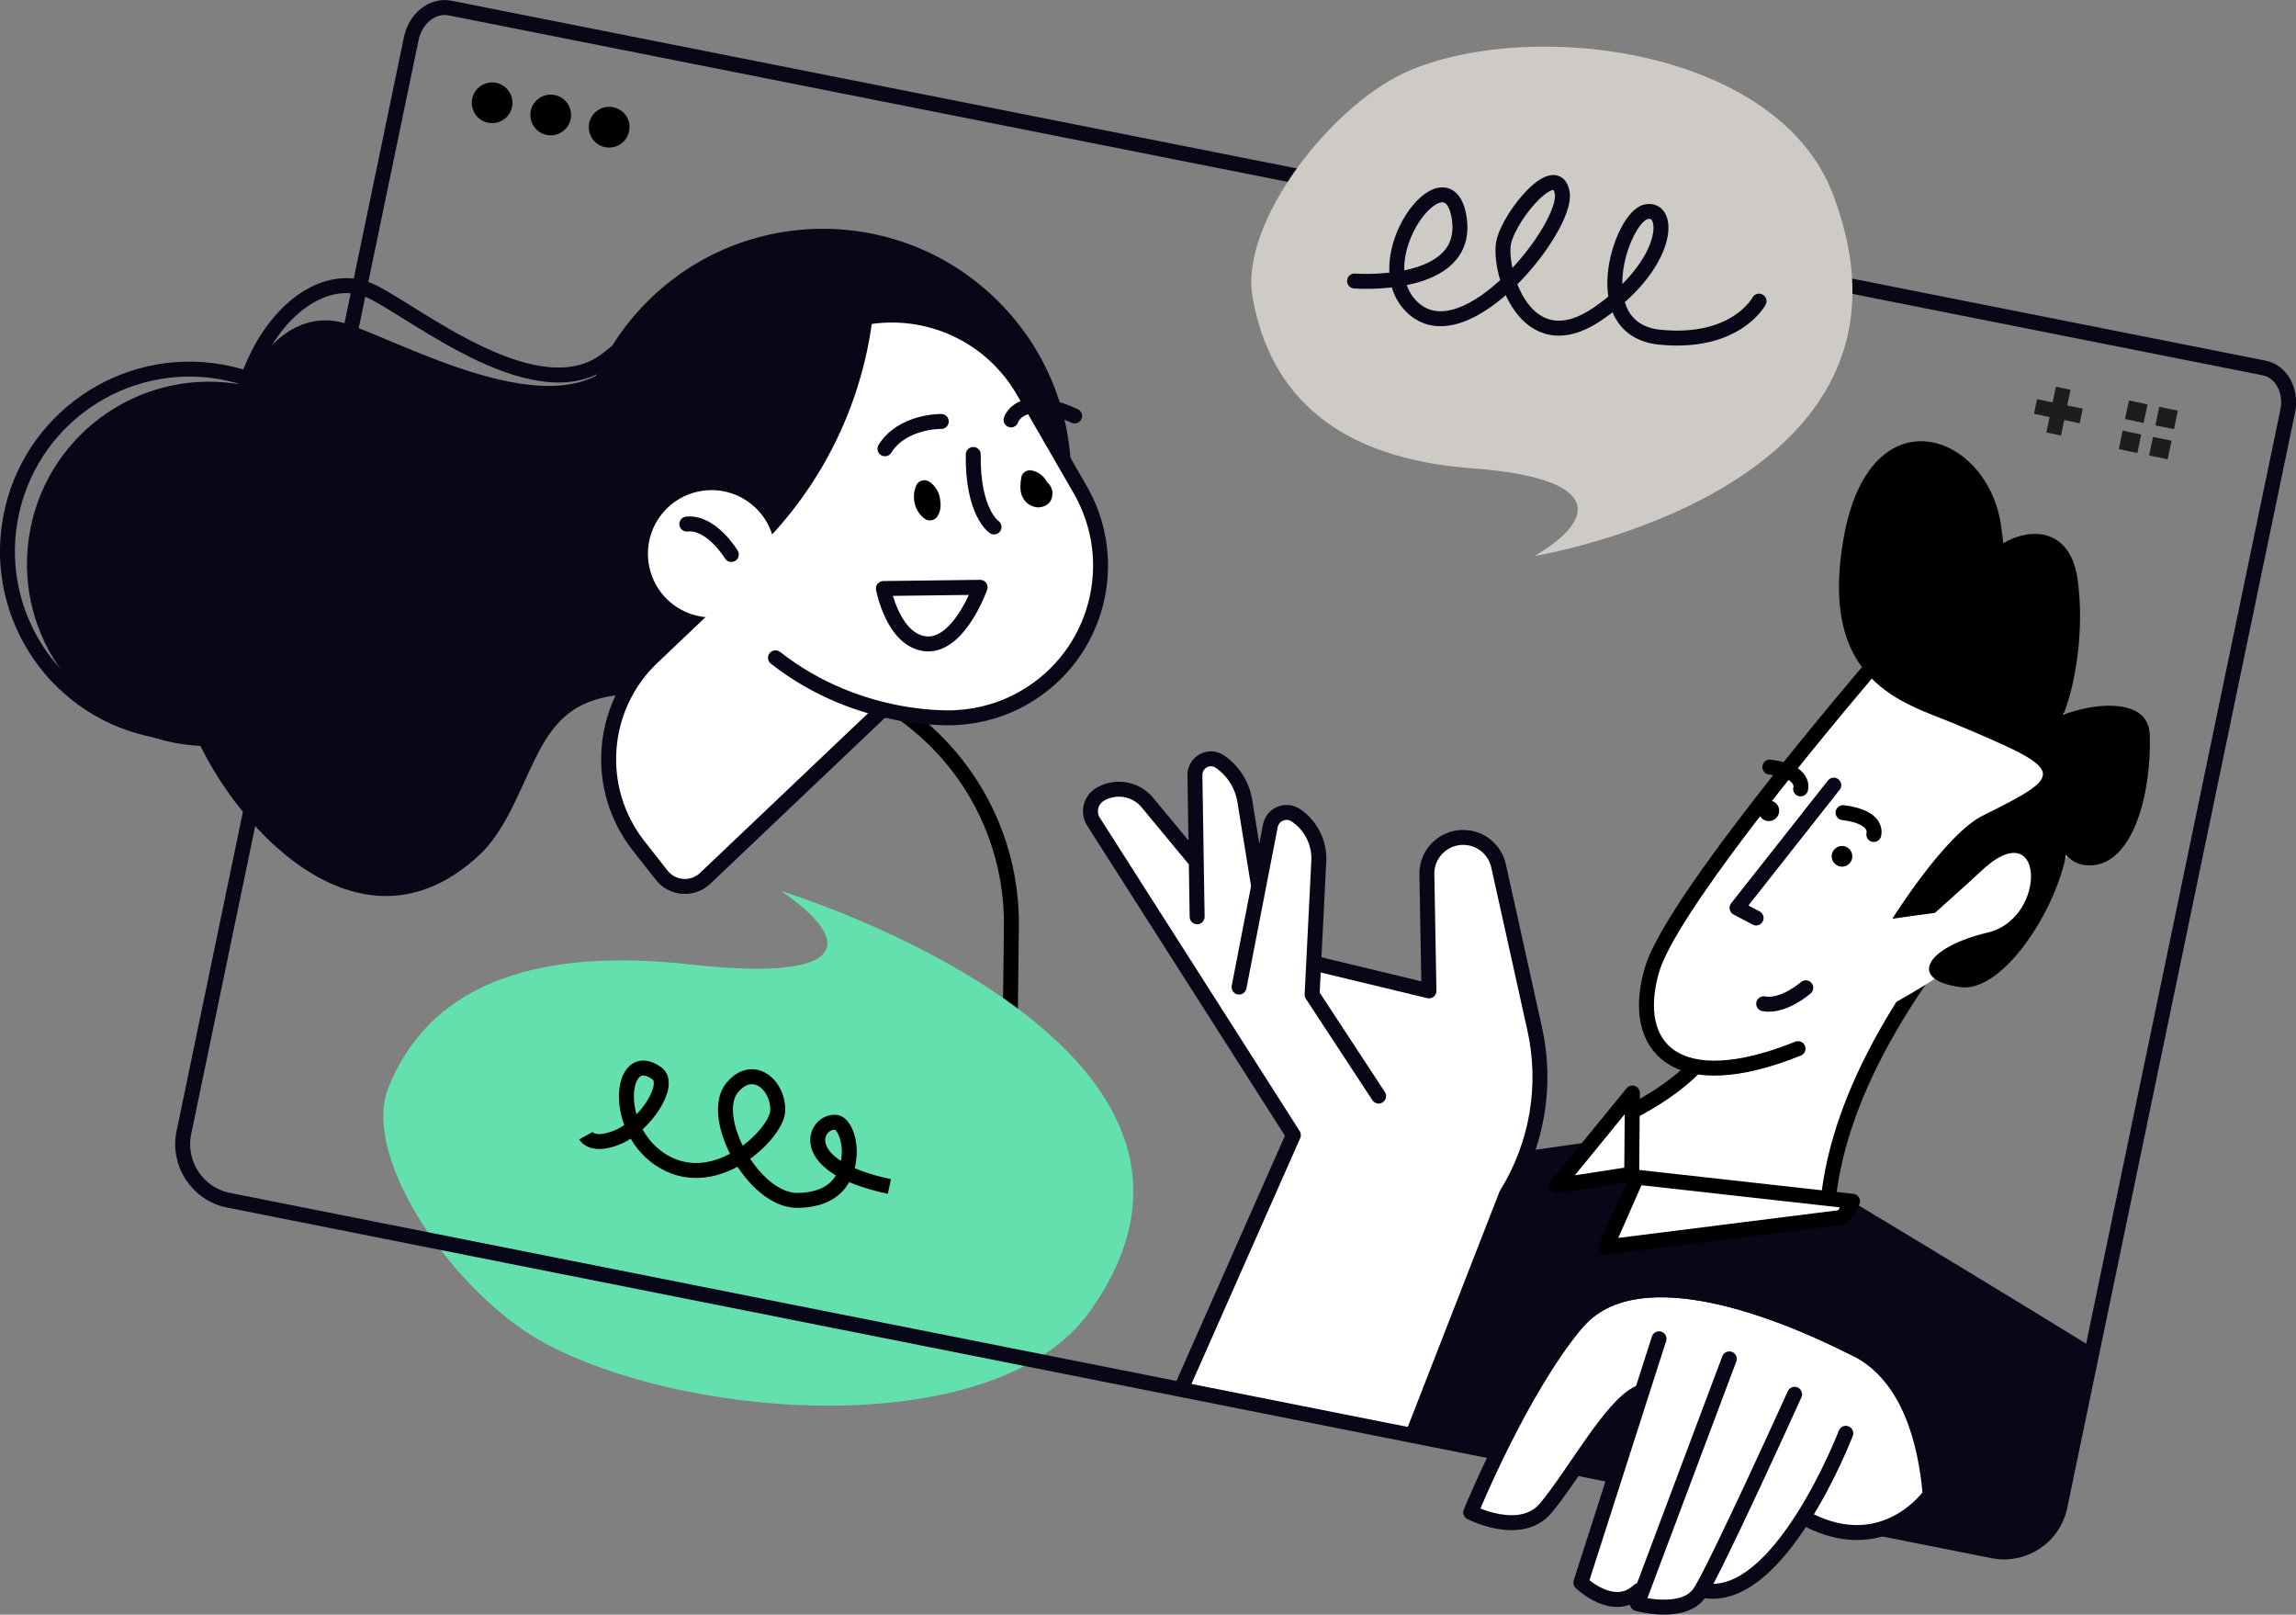 <?xml version="1.0" encoding="utf-8"?>
<!-- Generator: Adobe Illustrator 25.0.0, SVG Export Plug-In . SVG Version: 6.00 Build 0)  -->
<svg version="1.1" xmlns="http://www.w3.org/2000/svg" xmlns:xlink="http://www.w3.org/1999/xlink" x="0px" y="0px"
	 viewBox="0 0 1336.2 939.4" style="enable-background:new 0 0 1336.2 939.4;" xml:space="preserve">
<rect x="0" y="0" width="1336.2" height="939.4" fill="#808080" stroke="none"/>
<style type="text/css">
	.st0{display:none;}
	.st1{display:inline;}
	.st2{fill:#F6F3E4;}
	.st3{fill:#080717;}
	.st4{fill:#63E0AD;}
	.st5{fill:#FFFFFF;stroke:#080717;stroke-width:8.697;stroke-linecap:round;stroke-linejoin:round;stroke-miterlimit:10;}
	.st6{fill:none;stroke:#1D1D1B;stroke-width:8.697;}
	.st7{fill:none;stroke:#080717;stroke-width:8.697;stroke-linecap:round;stroke-linejoin:round;stroke-miterlimit:10;}
	.st8{fill:#080717;stroke:#080717;stroke-width:8.697;stroke-linecap:round;stroke-linejoin:round;stroke-miterlimit:10;}
	.st9{fill:none;stroke:#000000;stroke-width:8.697;}
	.st10{fill:#CECAC6;}
	.st11{fill:#1D1D1B;}
	.st12{fill:#FFFFFF;}
	.st13{fill:none;stroke:#1D1D1B;stroke-width:8.697;stroke-miterlimit:10;}
	.st14{fill:none;stroke:#080717;stroke-width:8.697;}
	.st15{fill:none;stroke:#080717;stroke-width:21.741;}
	.st16{fill:#080717;stroke:#080717;stroke-width:8.697;}
	.st17{fill:#080717;stroke:#080717;stroke-width:21.741;}
	.st18{fill:none;stroke:#000000;stroke-width:8.697;stroke-miterlimit:10;}
	.st19{fill:none;stroke:#000000;stroke-width:8.697;stroke-linecap:round;stroke-linejoin:round;stroke-miterlimit:10;}
	.st20{fill:#FFFFFF;stroke:#000000;stroke-width:8.697;stroke-linecap:round;stroke-linejoin:round;stroke-miterlimit:10;}
	.st21{fill:none;stroke:#FFFFFF;stroke-width:8.697;stroke-linecap:round;stroke-linejoin:round;stroke-miterlimit:10;}
	.st22{stroke:#080717;stroke-width:8.697;stroke-linecap:round;stroke-linejoin:round;stroke-miterlimit:10;}
	.st23{fill:none;stroke:#282D33;stroke-width:8.697;}
	.st24{fill:none;stroke:#080717;stroke-width:8.697;stroke-miterlimit:10;}
	.st25{fill:none;stroke:#CECAC6;stroke-width:8.697;stroke-linecap:round;stroke-linejoin:round;stroke-miterlimit:10;}
	.st26{fill:none;stroke:#FFFFFF;stroke-width:8.697;stroke-miterlimit:10;}
	.st27{fill:none;stroke:#CECAC6;stroke-width:53.967;}
	.st28{fill:#080717;stroke:#FFFFFF;stroke-width:9.697;stroke-linecap:round;stroke-linejoin:round;stroke-miterlimit:10;}
	.st29{fill:none;stroke:#63E0AD;stroke-width:8.697;stroke-linecap:round;stroke-linejoin:round;stroke-miterlimit:10;}
	.st30{fill:#63E0AD;stroke:#080717;stroke-width:8.697;stroke-linecap:round;stroke-linejoin:round;stroke-miterlimit:10;}
	.st31{fill:#282D33;}
	.st32{fill:none;stroke:#282D33;stroke-width:32.01;}
	.st33{fill:none;stroke:#080717;stroke-width:8.697;stroke-miterlimit:10;stroke-dasharray:8.898,8.898;}
	.st34{fill:none;stroke:#080717;stroke-width:8.697;stroke-miterlimit:10;stroke-dasharray:8.52,8.52;}
	.st35{fill:none;stroke:#282D33;stroke-width:8.697;stroke-miterlimit:10;}
	.st36{fill:#FFFFFF;stroke:#1F4142;stroke-width:8.697;stroke-linecap:round;stroke-linejoin:round;stroke-miterlimit:10;}
	.st37{stroke:#282D33;stroke-width:17.393;}
	.st38{fill:none;stroke:#FFFFFF;stroke-width:8.697;}
	.st39{fill:none;stroke:#63E0AD;stroke-width:8.697;}
	.st40{stroke:#282D33;stroke-width:11.233;}
	.st41{fill:none;stroke:#FFFFFF;stroke-width:5.616;}
	.st42{fill:none;stroke:#63E0AD;stroke-width:168.048;stroke-miterlimit:10;}
	.st43{fill:none;stroke:#63E0AD;stroke-width:164.851;stroke-miterlimit:10;}
	.st44{fill:#FFFFFF;stroke:#080717;stroke-width:9.336;stroke-linecap:round;stroke-linejoin:round;stroke-miterlimit:10;}
	.st45{fill:#FFFFFF;stroke:#080717;stroke-width:6.843;stroke-linecap:round;stroke-linejoin:round;stroke-miterlimit:10;}
	.st46{fill:none;stroke:#080717;stroke-width:6.843;stroke-linecap:round;stroke-linejoin:round;stroke-miterlimit:10;}
	.st47{fill:#FFFFFF;stroke:#080717;stroke-width:6.822;stroke-linecap:round;stroke-linejoin:round;stroke-miterlimit:10;}
	.st48{fill:#FFFFFF;stroke:#000000;stroke-width:9.336;stroke-linecap:round;stroke-linejoin:round;stroke-miterlimit:10;}
	.st49{fill:none;stroke:#000000;stroke-width:9.336;stroke-linecap:round;stroke-linejoin:round;stroke-miterlimit:10;}
	.st50{fill:#FFFFFF;stroke:#080717;stroke-width:17.393;stroke-linecap:round;stroke-linejoin:round;stroke-miterlimit:10;}
	.st51{fill:#FFFFFF;stroke:#080717;stroke-width:21.741;stroke-linecap:round;stroke-linejoin:round;stroke-miterlimit:10;}
	.st52{fill:none;stroke:#CECAC6;stroke-width:8.697;stroke-miterlimit:10;stroke-dasharray:8.646,8.646;}
	.st53{fill:none;stroke:#CECAC6;stroke-width:8.697;stroke-miterlimit:10;}
	.st54{fill:none;stroke:#CECAC6;stroke-width:26.444;stroke-miterlimit:10;}
	.st55{fill:none;stroke:#080717;stroke-width:7.566;stroke-linecap:round;stroke-linejoin:round;stroke-miterlimit:10;}
	.st56{fill:#F3C02A;}
	.st57{fill:#FFFFFF;stroke:#080717;stroke-width:8.697;stroke-miterlimit:10;}
	.st58{fill:none;stroke:#080717;stroke-width:8.697;stroke-linejoin:round;stroke-miterlimit:10;}
	.st59{fill:#FFFFFF;stroke:#080717;stroke-width:8.777;stroke-linecap:round;stroke-linejoin:round;stroke-miterlimit:10;}
	.st60{fill:#FFFFFF;stroke:#080717;stroke-width:8.421;stroke-linecap:round;stroke-linejoin:round;stroke-miterlimit:10;}
	.st61{fill:none;stroke:#080717;stroke-width:8.421;stroke-linecap:round;stroke-linejoin:round;stroke-miterlimit:10;}
	.st62{fill:none;stroke:#FFFFFF;stroke-width:8.421;stroke-linecap:round;stroke-linejoin:round;stroke-miterlimit:10;}
	.st63{fill:#FFFFFF;stroke:#080717;stroke-width:8.527;stroke-linecap:round;stroke-linejoin:round;stroke-miterlimit:10;}
	.st64{fill:#080717;stroke:#FFFFFF;stroke-width:8.697;stroke-linecap:round;stroke-linejoin:round;stroke-miterlimit:10;}
	.st65{fill:none;stroke:#080717;stroke-width:8.107;stroke-linecap:round;stroke-linejoin:round;stroke-miterlimit:10;}
	.st66{fill:#FFFFFF;stroke:#080717;stroke-width:8.107;stroke-linejoin:round;stroke-miterlimit:10;}
	.st67{fill:#FFFFFF;stroke:#080717;stroke-width:8.107;stroke-linecap:round;stroke-linejoin:round;stroke-miterlimit:10;}
	.st68{fill:#080717;stroke:#080717;stroke-width:8.107;stroke-linecap:round;stroke-linejoin:round;stroke-miterlimit:10;}
	.st69{fill:none;stroke:#080717;stroke-width:7.528;stroke-linecap:round;stroke-linejoin:round;stroke-miterlimit:10;}
	.st70{fill:#FFFFFF;stroke:#080717;stroke-width:8.697;stroke-linejoin:round;stroke-miterlimit:10;}
	.st71{stroke:#000000;stroke-width:8.697;}
	.st72{fill:#FFFFFF;stroke:#000000;stroke-width:8.697;}
	.st73{fill:none;stroke:#000000;stroke-width:9.389;stroke-linecap:round;stroke-linejoin:round;stroke-miterlimit:10;}
	.st74{fill:none;stroke:#000000;stroke-width:9.569;stroke-linecap:round;stroke-linejoin:round;stroke-miterlimit:10;}
	.st75{fill:none;stroke:#000000;stroke-width:43.557;stroke-linecap:round;stroke-linejoin:round;stroke-miterlimit:10;}
	.st76{fill:#FFCF4B;stroke:#000000;stroke-width:8.697;stroke-linecap:round;stroke-linejoin:round;stroke-miterlimit:10;}
	.st77{fill:none;stroke:#282D33;stroke-width:6.587;}
	.st78{fill:none;stroke:#282D33;stroke-width:8.697;stroke-dasharray:18.805,18.805;}
	.st79{fill:#FFFFFF;stroke:#282D33;stroke-width:8.697;}
	.st80{fill:none;stroke:#282D33;stroke-width:8.697;stroke-dasharray:17.393;}
	.st81{fill:none;stroke:#080717;stroke-width:11.828;stroke-miterlimit:10;stroke-dasharray:12.457;}
	.st82{clip-path:url(#SVGID_2_);}
	.st83{fill:#FFFFFF;stroke:#000000;stroke-width:12.972;stroke-linecap:round;stroke-linejoin:round;stroke-miterlimit:10;}
	.st84{fill:none;stroke:#000000;stroke-width:12.972;stroke-linecap:round;stroke-linejoin:round;stroke-miterlimit:10;}
	.st85{fill:#FFFFFF;stroke:#080717;stroke-width:12.972;stroke-miterlimit:10;}
	.st86{fill:#FFFFFF;stroke:#000000;stroke-width:8.731;stroke-miterlimit:10;}
	.st87{fill:#FFFFFF;stroke:#080717;stroke-width:8.932;stroke-linecap:round;stroke-linejoin:round;stroke-miterlimit:10;}
	.st88{fill:none;stroke:#080717;stroke-width:8.932;stroke-linecap:round;stroke-linejoin:round;stroke-miterlimit:10;}
	.st89{fill:#FFFFFF;stroke:#000000;stroke-width:8.697;stroke-miterlimit:10;}
</style>
<g id="Layer_3">
</g>
<g id="Layer_4" class="st0">
</g>
<g id="Layer_1">
</g>
<g id="Layer_2">
	<g>
		<path class="st18" d="M585.8,776.5l2.8-237.4c0.9-75.2-54-139.4-128.4-150.2l-139-20.2"/>
		<path class="st4" d="M454.6,518.4c0,0,291,88.8,179.5,244.8c-53.6,75-229.7,64.2-315.7,19c-53.2-28-109-108.4-92.3-149.6
			c22.5-55.8,78.9-82.2,175.6-71.5C498.4,571.8,495.5,546.4,454.6,518.4z"/>
		<path class="st3" d="M689,808.8l470.8,93.5c17.8,3.5,35.2-8,38.9-25.8l19.2-92.4c-91.4-56.3-215.8-130.5-215.8-130.5l-245.8,34.7"
			/>
		<path class="st5" d="M822.9,832.9l53.8-138c17.9-28.8,23.8-63.4,16.4-96.5l-21-94.7c-1.9-8.4-8.6-14.8-17.1-16.2l0,0
			c-13-2.2-24.9,8-24.6,21.2l1.2,67.8l-91.3-22l-72.6-87.6c-6.7-8.1-18.3-10.1-27.4-4.8l0,0c-5.6,3.3-7.4,10.5-3.9,16l116.3,182.3
			l-64.2,145.1"/>
		<path class="st5" d="M696.7,533.4l-1.3-82.4c-0.1-7.6,8.4-12.2,14.7-7.8l0,0c8,5.6,13.2,14.2,14.5,23.8l13,80.1"/>
		<path class="st5" d="M802.3,637.7l-38.7-59l3.9-77.8c0.5-10.6-4.6-20.7-13.4-26.6l0,0c-5.7-3.8-13.5-0.6-14.8,6.2l-18.2,93.8"/>
		<g>
			<g>
				<path class="st7" d="M515.8,234.6c-12.3-27.7-80.2-92.6-161.5-26.3c-40.4,33-111.7-26.1-137.9-38.7
					c-40.6-19.6-97.7,47.4-74.2,139.5c6.7,26.5,310.4,39.5,380-2.7C534,299.2,532.6,272.3,515.8,234.6z"/>
				<path class="st3" d="M541.5,210.3c-20.4-28.5-110.4-88.9-181.6-2.3c-35.4,43-127.6-10.3-159.2-19.9c-49-14.8-93.8,68.4-45,166.1
					c14,28.1,346.2-7.7,410.9-65.8C577.6,278.5,569.3,249.1,541.5,210.3z"/>
				
					<ellipse transform="matrix(0.142 -0.99 0.99 0.142 -220.584 401.954)" class="st3" cx="121.7" cy="328.3" rx="106" ry="106"/>
				
					<ellipse transform="matrix(0.225 -0.974 0.974 0.225 -226.988 356.079)" class="st7" cx="110.4" cy="320.8" rx="106" ry="106"/>
				<path class="st3" d="M236.3,338.5c-31.5,19.7-73.1,10.1-92.8-21.4c-19.7-31.5-10.1-73.1,21.4-92.8
					c31.5-19.7,73.1-10.1,92.8,21.4C277.5,277.3,267.9,318.8,236.3,338.5z"/>
				<path class="st3" d="M192.9,245.2c-33,44.1-98.5,121.1-84.2,168.9c15.6,52.3,96.6,155.4,172.4,81.3c16.3-17.1,24-43.7,34.7-62.1
					c16.5-28.6,37.9-33,94.4-28.2c56.5,4.9,85.2,21.3,132.2-21.1c37.9-34.2,36.3-108.4,24.5-132c-38.4-76.8-165.4-63.7-199.1-48.8
					C334.2,218,337.6,253,299,254C274.8,254.5,234,245.9,192.9,245.2z"/>
			</g>
		</g>
		<g>
			<path class="st7" d="M1159.9,902.3c17.8,3.5,35.2-8,38.9-25.8l132.6-637.4c2.4-11.7-3.7-23-13.7-25L262,4.7
				c-10-2.1-20.1,5.8-22.6,17.5L107,659c-3.7,18,7.9,35.7,26,39.3L1159.9,902.3z"/>
			<g>
				<path d="M298,62.2c-1.3,6.4-7.6,10.5-14,9.2c-6.4-1.3-10.5-7.6-9.2-14c1.3-6.4,7.6-10.5,14-9.2C295.2,49.6,299.3,55.8,298,62.2z
					"/>
				<path d="M332.1,69.3c-1.3,6.4-7.6,10.5-14,9.2c-6.4-1.3-10.5-7.6-9.2-14c1.3-6.4,7.6-10.5,14-9.2
					C329.3,56.6,333.4,62.9,332.1,69.3z"/>
				<path d="M366.1,76.4c-1.3,6.4-7.6,10.5-14,9.2c-6.4-1.3-10.5-7.6-9.2-14c1.3-6.4,7.6-10.5,14-9.2
					C363.4,63.7,367.5,70,366.1,76.4z"/>
			</g>
			<g>
				<line class="st6" x1="1200.7" y1="225.9" x2="1195.2" y2="252.5"/>
				<line class="st6" x1="1211.2" y1="242" x2="1184.6" y2="236.5"/>
			</g>
			<g>
				<polygon class="st11" points="1239,233 1236.7,243.8 1247.5,246.1 1249.8,235.3 1239,233 				"/>
				<polygon class="st11" points="1235.3,250.5 1233.1,261.3 1243.9,263.6 1246.1,252.8 1235.3,250.5 				"/>
				<polygon class="st11" points="1256.6,236.7 1254.4,247.5 1265.2,249.7 1267.4,238.9 1256.6,236.7 				"/>
				<polygon class="st11" points="1253,254.2 1250.7,265 1261.5,267.2 1263.8,256.4 1253,254.2 				"/>
			</g>
		</g>
		<g>
			<path class="st12" d="M1037.9,896.7l11.3-13c0,0,43.1,27.2,71.6-13.5c7-9.9-14.8-70.8-40.3-85c-50-27.8-133.9-54.8-162.8-15.5
				c-28.8,39.3-61.3,107.3-61.3,107.3s31.1,20,45.4-2.7c20-31.7,48.7-59.9,48.7-59.9l-29.1,107.5c0,0,17.7,9.7,36.2,8.9
				C976.2,930,1004.3,937,1037.9,896.7z"/>
			<path class="st7" d="M1080.5,785.1c-53.2-27.1-130.2-54-162.8-15.5c-32.5,38.5-61.8,110.3-61.8,110.3s28.9,15,43.6-2.4
				c16-18.9,38.2-59.9,54.1-67"/>
			<path class="st7" d="M965.5,778.9l-45.5,141.9c0,0,19,18.5,33.7,4.6"/>
			<path class="st7" d="M1006.4,790.6L952.9,933c0,0,27.1,7.7,36.5-6.7c9.4-14.4,55-115.1,55-115.1"/>
			<path class="st7" d="M1074.2,833.9c0,0-38.7,100.8-83.5,91.3"/>
			<path class="st7" d="M917.7,769.6c32.5-38.5,109.6-11.6,162.8,15.5c30.8,15.7,40.3,54.6,42.8,84.5c0,0-26.1,37.7-71.3,14.5"/>
		</g>
		
			<ellipse transform="matrix(0.707 -0.707 0.707 0.707 -56.009 419.988)" class="st3" cx="479" cy="277.6" rx="144.5" ry="144.5"/>
		<g>
			<path class="st5" d="M385,509.1l-13.5-17.2c-25.9-33.1-22.3-80.5,8.1-109.4l80-76l70.7,90.6l-120,114
				C403,518,391.2,517.1,385,509.1z"/>
			<path class="st5" d="M451.3,382.7c49.7,39,105.4,34.8,105.4,34.8c14.2-0.8,28.1-4.9,40.3-12.2h0c41.8-24.7,55.9-78.4,31.6-120.5
				l-33.1-57.4c-18.6-32.2-55.4-49.3-92-42.7l0,0l-0.2,1.3c-7.8,59.2-39.1,112.9-86.8,148.9v0"/>
			<ellipse transform="matrix(0.99 -0.144 0.144 0.99 -42.118 63.12)" class="st12" cx="414" cy="321.9" rx="37" ry="37"/>
			<path class="st7" d="M425.6,322.6c0,0-11.5-19.2-25.9-17.7"/>
			<path class="st7" d="M570.4,341.7l-56.3,0.7c0,0,5.7,30.7,25,32.2C558.3,376,570.4,341.7,570.4,341.7z"/>
			<path d="M594.4,277.6c0.5-2.7,3.3-4.4,5.9-3.9c3.5,0.6,6.8,2.9,8.6,6c0.2,0.3,0.2,0.5,0.4,0.8c0.8,0.6,1.5,1.4,2,2.3
				c0.7,1.3,1.3,2.8,1.2,4.4c-0.1,1.9-0.5,3.7-1.8,5.2c-1.4,1.6-3.2,2.4-5.3,2.7c-1.6,0.3-3.3-0.1-4.8-0.7c-2.9-1.1-5.1-3.7-6.1-6.6
				C593.5,284.5,593.8,281,594.4,277.6z"/>
			<path d="M533.4,282.1c0.7-1.4,2-2.3,3.6-2.6c0.6-0.2,1.3-0.2,2,0c0.9,0.2,1.6,0.6,2.3,1.1c2.4,1.7,4.3,4.5,5.2,7.2
				c0.4,1.1,0.6,2.4,0.7,3.6c0.1,0.6,0.2,1.2,0.2,1.8c0.1,2.3-0.4,5-1.7,6.9c-0.4,0.8-1,1.4-1.7,1.9c-0.6,0.4-1.2,0.6-1.9,0.7
				c-1.6,0.3-3-0.1-4.2-1.1C532,297.2,530.3,288.7,533.4,282.1z"/>
			<path class="st7" d="M566.4,264.4c-0.5,33.8,12.1,42.2,12.1,42.2"/>
			<path class="st7" d="M547.8,245.2c0,0-22.6-0.4-32.8,15.9"/>
			<path class="st7" d="M588.4,244.3c0,0,5-16.9,37-2.3"/>
		</g>
		<path class="st10" d="M892.9,323.5c0,0,240.1-38.8,173.5-211.2c-32.1-83-171.6-101.8-245.1-71.7c-45.5,18.7-99.9,88.6-92.4,132
			c10.2,58.7,50.9,94.3,128.2,99.9C934.4,278.3,928.7,302.8,892.9,323.5z"/>
		<g>
			<g>
				<g>
					<path class="st12" d="M1063.8,700c4.4-47.4,30-111.2,103.3-192.5C1304.8,355,1009,579.2,1009,579.2c-4.1,10.9-6.4,42.5-66,70.9
						l5.8,30.3L1063.8,700z"/>
					<path class="st19" d="M1063.8,700c4.4-47.4,30-111.2,103.3-192.5C1304.8,355,1009,579.2,1009,579.2c-4.1,10.9-6.4,42.5-66,70.9
						"/>
					<path class="st12" d="M1106.7,367.8c0,0-132.5,151.9-145.4,196.8c-12.9,44.9,14.1,74.1,85.1,45.5
						c136.4-54.9,182.9-135.6,169.6-162.8C1202.7,420.1,1175.1,331,1106.7,367.8z"/>
					<path d="M1137.8,421.2c-29.1-12.2-80-23.4-64.8-108.5c15.2-85.1,83.6-61.3,91.5-7.2c7.9,54.1-5,68.7-13.9,40.5
						c-8.9-28.2,51.7-58.6,58.5-8.9c6.9,49.7-12.8,105.5-24.7,94.3c-11.9-11.2,65.6-38.5,66.7-3.8c1.1,34.7-10.1,76.9-36,75.9
						c-25.9-1-23.9-52.7-13.3-27.2c10.6,25.5-29.8,102.4-61.1,98c-31.3-4.4-19.4-23.4,16-31.7c35.4-8.2,33.4-71.8-4.6-35
						c-3.3,3.2-26,23.5-26,23.5l-24.8,3.4c0,0,30.6-49,52.5-59.9C1203.1,450,1202.9,448.6,1137.8,421.2z"/>
				</g>
				<polygon class="st20" points="952.6,684.9 934.7,725.5 1072.3,708.2 1078.1,698.9 				"/>
				<polygon class="st20" points="950,635.9 906,689.8 949.6,683.1 				"/>
				<path class="st19" d="M1086,392c-37.8,44.7-115,138.8-124.7,172.6c-12.9,44.9,14.1,74.1,85.1,45.5"/>
				<polyline class="st7" points="1067.2,456.8 1010.9,528.2 1022,534.1 				"/>
				<path d="M1034.5,474.9c-1.8,2.8-5.5,3.7-8.3,1.9c-2.8-1.8-3.7-5.5-1.9-8.3c1.8-2.8,5.5-3.7,8.3-1.9
					C1035.4,468.3,1036.3,472.1,1034.5,474.9z"/>
				<path class="st19" d="M1047.9,459c0,0,3.3-10.1-17.9-12.7"/>
				<path d="M1077.1,501.4c-1.8,2.8-5.5,3.7-8.3,1.9c-2.8-1.8-3.7-5.5-1.9-8.3c1.8-2.8,5.5-3.7,8.3-1.9
					C1078,494.9,1078.8,498.6,1077.1,501.4z"/>
				<path class="st19" d="M1090.5,485.5c0,0,3.3-10.1-17.9-12.7"/>
				<path class="st7" d="M1050.9,574.7c0,0-13.1,11.5-24.5,9.3"/>
			</g>
		</g>
		<path class="st7" d="M788.3,163.5c0,0,67.4,5.2,60.9-36.7c-6.5-42-57.3,25.4-26.5,52.7c30.8,27.3,89.6-47.2,86.5-67.1
			c-3.2-19.9-30.7,12.8-34.1,28.6c-3.3,15.8,12.2,70.6,54.7,41.6c42.4-29,42.7-62.5,28.2-59.4c-14.5,3-36.1,68.8,8.2,73
			c44.2,4.3,57.5-21,57.5-21"/>
		<path class="st18" d="M340.9,660.8c0,0,4,7.2,19.3,0.5c15.3-6.8,30.9-30.3,22.1-36.8c-21.8-16-26.9,33.7,4.2,51.5
			c31.1,17.8,65.5-16.7,66.1-29.5c0.7-15-14.3-28.4-26.5-13.7c-14,16.8,12.2,66,38.2,65.6c26-0.4,29.4-18.1,29.9-26.7
			c0.6-8.5-3.1-18.8-8.3-18.8c-12.3-0.2-23.3,25.8,31.7,37.4"/>
	</g>
</g>
</svg>
